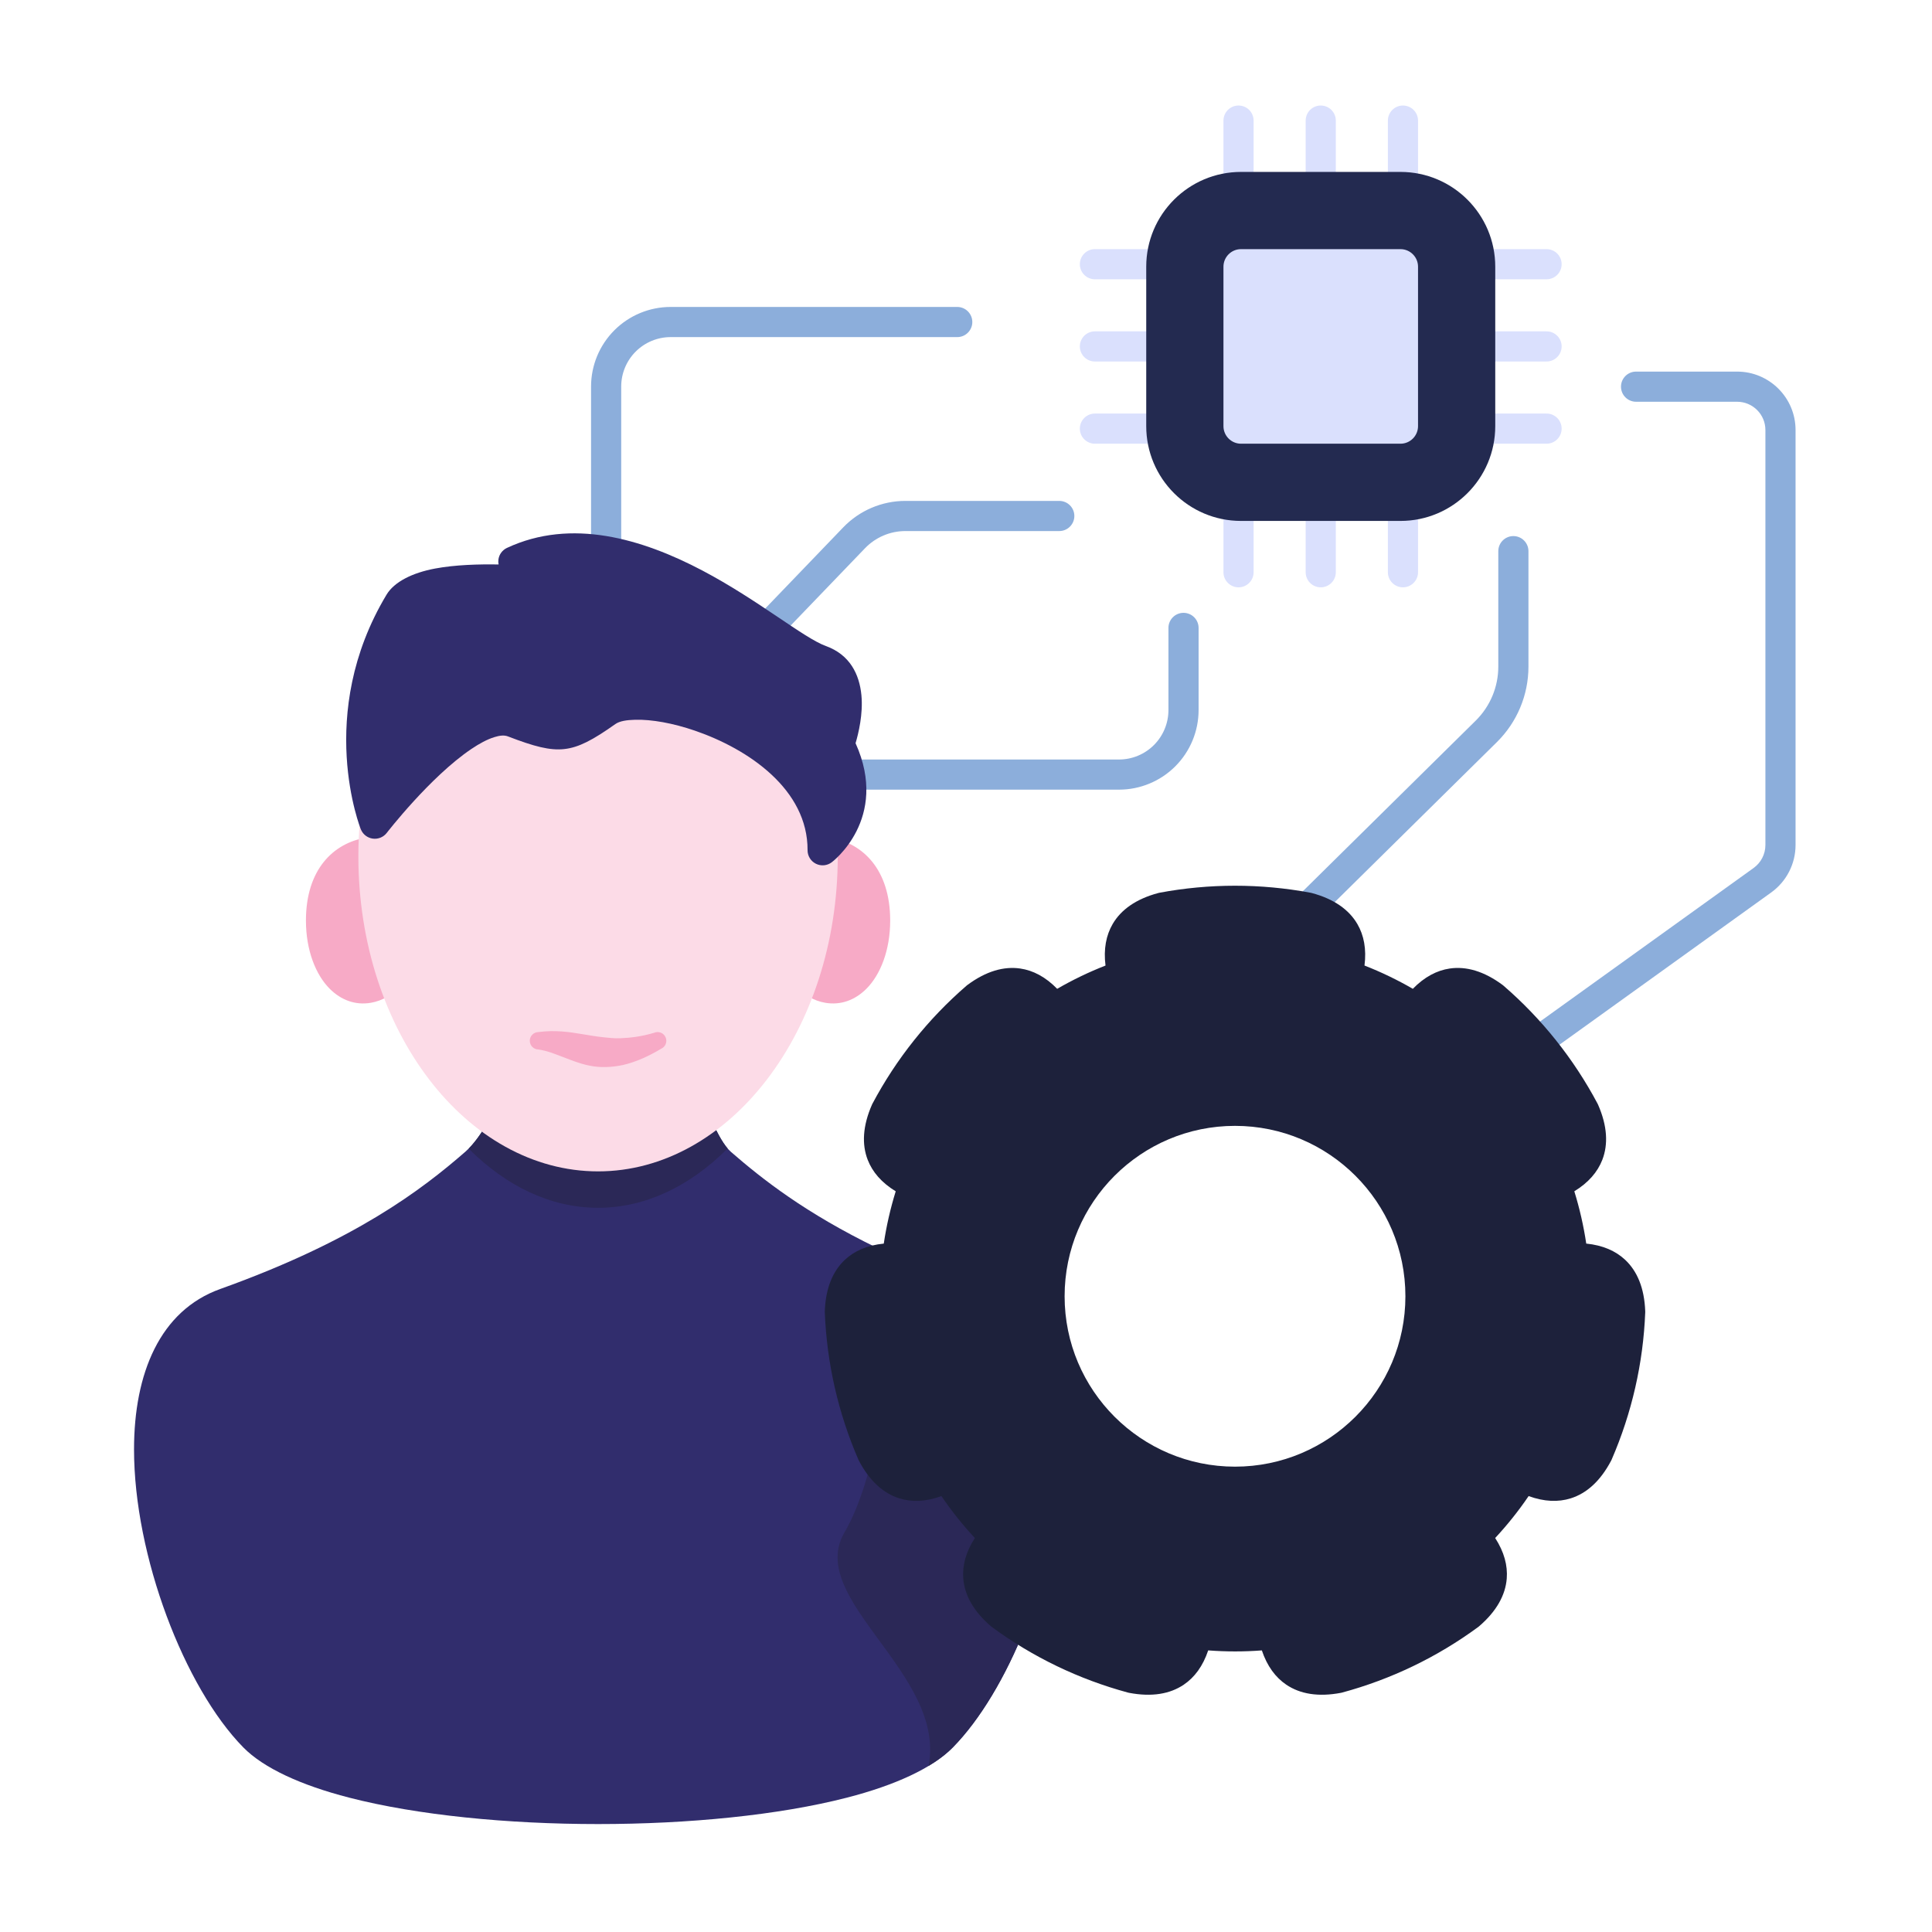 <?xml version="1.0" encoding="UTF-8" standalone="no"?><!DOCTYPE svg PUBLIC "-//W3C//DTD SVG 1.1//EN" "http://www.w3.org/Graphics/SVG/1.1/DTD/svg11.dtd"><svg width="100%" height="100%" viewBox="0 0 267 267" version="1.1" xmlns="http://www.w3.org/2000/svg" xmlns:xlink="http://www.w3.org/1999/xlink" xml:space="preserve" xmlns:serif="http://www.serif.com/" style="fill-rule:evenodd;clip-rule:evenodd;stroke-linejoin:round;stroke-miterlimit:2;"><path d="M141.671,224.961c0.36,-0.904 0.046,-1.938 -0.756,-2.488c-0.428,-0.294 -0.851,-0.594 -1.27,-0.9c-1.425,-1.232 -2.263,-2.435 -2.368,-3.746c-0.106,-1.329 0.549,-2.668 1.761,-4.103c0.699,-0.827 0.648,-2.052 -0.118,-2.818c-2.382,-2.38 -4.488,-5.021 -6.279,-7.872c-0.576,-0.917 -1.759,-1.24 -2.721,-0.743c-1.668,0.863 -3.119,1.204 -4.391,0.804c-1.245,-0.39 -2.225,-1.461 -3.088,-3.064c-2.572,-5.944 -4.018,-12.267 -4.287,-18.694c0.108,-2.633 0.954,-4.355 2.872,-5.013c0.799,-0.274 1.353,-1.002 1.404,-1.845c0.051,-0.842 -0.411,-1.632 -1.171,-2c-9.951,-4.825 -15.923,-9.533 -20.241,-13.289c-0.93,-0.809 -1.83,-2.463 -2.766,-4.512c-0.252,-0.553 -0.734,-0.969 -1.319,-1.137c-0.585,-0.168 -1.214,-0.072 -1.723,0.263c-3.789,2.498 -8.05,3.913 -12.559,3.913c-4.346,-0 -8.463,-1.315 -12.147,-3.647c-0.483,-0.305 -1.069,-0.399 -1.623,-0.26c-0.554,0.139 -1.026,0.5 -1.306,0.998c-0.977,1.733 -2.071,3.321 -3.29,4.382c-6.007,5.225 -15.213,12.277 -33.836,18.942c-8.362,2.993 -11.923,11.686 -11.926,22.158c-0.004,14.752 6.974,32.929 15.103,41.201c2.805,2.855 7.969,5.225 14.616,6.938c9.427,2.429 21.917,3.654 34.409,3.654c12.492,0 24.983,-1.225 34.41,-3.654c6.646,-1.713 11.811,-4.083 14.616,-6.938c3.768,-3.834 7.303,-9.771 9.994,-16.53Z" style="fill:#312d6d;"/><path d="M64.766,158.738c5.181,5.18 11.332,8.178 17.885,8.178c6.562,0 12.721,-3.006 17.905,-8.198c-0.769,-0.898 -1.524,-2.332 -2.304,-4.04c-0.252,-0.553 -0.734,-0.969 -1.319,-1.137c-0.585,-0.168 -1.214,-0.072 -1.723,0.263c-3.789,2.498 -8.05,3.913 -12.559,3.913c-4.346,-0 -8.463,-1.315 -12.147,-3.647c-0.483,-0.305 -1.069,-0.399 -1.623,-0.26c-0.554,0.139 -1.026,0.5 -1.306,0.998c-0.847,1.502 -1.781,2.895 -2.809,3.93Z" style="fill:#2b2857;"/><path d="M121.377,197.378c-0.962,5.259 -2.435,10.553 -4.689,14.436c-5.353,9.218 14.128,19.495 11.638,32.24c1.335,-0.801 2.462,-1.658 3.351,-2.563c3.768,-3.834 7.303,-9.771 9.994,-16.53c0.36,-0.904 0.046,-1.938 -0.756,-2.488c-0.428,-0.294 -0.851,-0.594 -1.27,-0.9c-1.425,-1.232 -2.263,-2.435 -2.368,-3.746c-0.106,-1.329 0.549,-2.668 1.761,-4.103c0.699,-0.827 0.648,-2.052 -0.118,-2.818c-2.382,-2.38 -4.488,-5.021 -6.279,-7.872c-0.576,-0.917 -1.759,-1.24 -2.721,-0.743c-1.668,0.863 -3.119,1.204 -4.391,0.804c-1.245,-0.39 -2.225,-1.461 -3.088,-3.064c-0.379,-0.876 -0.733,-1.76 -1.064,-2.653Z" style="fill:#2b2857;"/><path d="M191.803,16.667l0,9.175c0,1.15 0.934,2.083 2.083,2.083c1.15,0 2.084,-0.933 2.084,-2.083l-0,-9.175c-0,-1.15 -0.934,-2.084 -2.084,-2.084c-1.149,0 -2.083,0.934 -2.083,2.084Z" style="fill:#dae0fd;"/><path d="M180.442,16.667l-0,9.175c-0,1.15 0.933,2.083 2.083,2.083c1.15,0 2.083,-0.933 2.083,-2.083l0,-9.175c0,-1.15 -0.933,-2.084 -2.083,-2.084c-1.15,0 -2.083,0.934 -2.083,2.084Z" style="fill:#dae0fd;"/><path d="M169.08,16.667l0,9.175c0,1.15 0.934,2.083 2.084,2.083c1.15,0 2.083,-0.933 2.083,-2.083l0,-9.175c0,-1.15 -0.933,-2.084 -2.083,-2.084c-1.15,0 -2.084,0.934 -2.084,2.084Z" style="fill:#dae0fd;"/><path d="M213.734,57.153l-9.176,0c-1.149,0 -2.083,0.934 -2.083,2.084c0,1.15 0.934,2.083 2.083,2.083l9.176,0c1.15,0 2.083,-0.933 2.083,-2.083c0,-1.15 -0.933,-2.084 -2.083,-2.084Z" style="fill:#dae0fd;"/><path d="M213.734,45.792l-9.176,0c-1.149,0 -2.083,0.934 -2.083,2.083c0,1.15 0.934,2.084 2.083,2.084l9.176,-0c1.15,-0 2.083,-0.934 2.083,-2.084c0,-1.149 -0.933,-2.083 -2.083,-2.083Z" style="fill:#dae0fd;"/><path d="M213.734,34.431l-9.176,-0c-1.149,-0 -2.083,0.933 -2.083,2.083c0,1.15 0.934,2.084 2.083,2.084l9.176,-0c1.15,-0 2.083,-0.934 2.083,-2.084c0,-1.15 -0.933,-2.083 -2.083,-2.083Z" style="fill:#dae0fd;"/><path d="M173.247,79.084l0,-9.175c0,-1.15 -0.933,-2.083 -2.083,-2.083c-1.15,-0 -2.084,0.933 -2.084,2.083l0,9.175c0,1.15 0.934,2.084 2.084,2.084c1.15,-0 2.083,-0.934 2.083,-2.084Z" style="fill:#dae0fd;"/><path d="M184.608,79.084l0,-9.175c0,-1.15 -0.933,-2.083 -2.083,-2.083c-1.15,-0 -2.083,0.933 -2.083,2.083l-0,9.175c-0,1.15 0.933,2.084 2.083,2.084c1.15,-0 2.083,-0.934 2.083,-2.084Z" style="fill:#dae0fd;"/><path d="M195.97,79.084l-0,-9.175c-0,-1.15 -0.934,-2.083 -2.084,-2.083c-1.149,-0 -2.083,0.933 -2.083,2.083l0,9.175c0,1.15 0.934,2.084 2.083,2.084c1.15,-0 2.084,-0.934 2.084,-2.084Z" style="fill:#dae0fd;"/><path d="M151.316,38.598l9.176,-0c1.15,-0 2.083,-0.934 2.083,-2.084c0,-1.15 -0.933,-2.083 -2.083,-2.083l-9.176,-0c-1.15,-0 -2.083,0.933 -2.083,2.083c-0,1.15 0.933,2.084 2.083,2.084Z" style="fill:#dae0fd;"/><path d="M151.316,49.959l9.176,-0c1.15,-0 2.083,-0.934 2.083,-2.084c0,-1.149 -0.933,-2.083 -2.083,-2.083l-9.176,0c-1.15,0 -2.083,0.934 -2.083,2.083c-0,1.15 0.933,2.084 2.083,2.084Z" style="fill:#dae0fd;"/><path d="M151.316,61.32l9.176,0c1.15,0 2.083,-0.933 2.083,-2.083c0,-1.15 -0.933,-2.084 -2.083,-2.084l-9.176,0c-1.15,0 -2.083,0.934 -2.083,2.084c-0,1.15 0.933,2.083 2.083,2.083Z" style="fill:#dae0fd;"/><path d="M132.289,42.42l-39.605,0c-2.917,0 -5.716,1.159 -7.779,3.222c-2.063,2.064 -3.222,4.862 -3.222,7.78c0,9.365 0,22.747 0,22.747c0,1.15 0.934,2.084 2.083,2.084c1.15,-0 2.084,-0.934 2.084,-2.084c-0,0 -0,-13.382 -0,-22.747c-0,-1.813 0.72,-3.552 2.002,-4.833c1.281,-1.282 3.02,-2.002 4.832,-2.002l39.605,-0c1.15,-0 2.084,-0.934 2.084,-2.083c-0,-1.15 -0.934,-2.084 -2.084,-2.084Z" style="fill:#8caedb;"/><path d="M107.566,88.22c-0,-0 7.645,-7.95 11.974,-12.451c1.461,-1.52 3.477,-2.378 5.585,-2.378c0,-0 21.265,-0 21.265,-0c1.15,-0 2.084,-0.934 2.084,-2.084c-0,-1.149 -0.934,-2.083 -2.084,-2.083c0,0 -14.041,0 -21.265,0c-3.241,0 -6.342,1.32 -8.589,3.656c-4.328,4.502 -11.973,12.452 -11.973,12.452c-0.797,0.829 -0.772,2.149 0.057,2.946c0.829,0.797 2.149,0.771 2.946,-0.058Z" style="fill:#8caedb;"/><path d="M117.43,109.129l37.212,0c2.918,0 5.716,-1.159 7.78,-3.222c2.063,-2.063 3.222,-4.861 3.222,-7.779c-0,-5.439 -0,-11.352 -0,-11.352c-0,-1.15 -0.934,-2.083 -2.084,-2.083c-1.149,-0 -2.083,0.933 -2.083,2.083l0,11.352c0,1.813 -0.72,3.551 -2.002,4.833c-1.281,1.282 -3.02,2.002 -4.833,2.002c-13.409,-0 -37.212,-0 -37.212,-0c-1.15,-0 -2.084,0.933 -2.084,2.083c0,1.15 0.934,2.083 2.084,2.083Z" style="fill:#8caedb;"/><path d="M213.917,145.527c0,-0 23.118,-16.622 30.864,-22.191c2.111,-1.518 3.363,-3.959 3.363,-6.558c-0,-10.284 -0,-43.616 -0,-57.346c-0,-4.461 -3.617,-8.077 -8.078,-8.077l-13.963,-0c-1.15,-0 -2.084,0.933 -2.084,2.083c0,1.15 0.934,2.084 2.084,2.084l13.963,-0c2.16,-0 3.911,1.751 3.911,3.91c-0,0.001 -0,57.346 -0,57.346c-0,1.258 -0.606,2.44 -1.628,3.175l-30.864,22.191c-0.934,0.671 -1.147,1.974 -0.476,2.907c0.672,0.934 1.974,1.147 2.908,0.476Z" style="fill:#8caedb;"/><path d="M182.194,126.906c0,0 16.961,-16.738 24.676,-24.35c2.789,-2.753 4.36,-6.509 4.36,-10.428c-0,-6.282 -0,-15.959 -0,-15.959c-0,-1.149 -0.934,-2.083 -2.084,-2.083c-1.15,0 -2.083,0.934 -2.083,2.083c-0,0 -0,9.677 -0,15.959c-0,2.805 -1.124,5.492 -3.12,7.462c-0,0 -24.676,24.35 -24.676,24.35c-0.818,0.808 -0.827,2.128 -0.019,2.947c0.808,0.818 2.128,0.827 2.946,0.019Z" style="fill:#8caedb;"/><path d="M206.642,36.859c-0,-7.23 -5.87,-13.1 -13.1,-13.1l-22.034,-0c-7.23,-0 -13.1,5.87 -13.1,13.1c0,-0 0,22.033 0,22.033c0,7.23 5.87,13.1 13.1,13.1c0,0 22.034,0 22.034,0c7.23,0 13.1,-5.87 13.1,-13.1l-0,-22.033Z" style="fill:#232a50;"/><path d="M195.97,36.859c-0,-1.34 -1.088,-2.428 -2.428,-2.428c-0,-0 -22.034,-0 -22.034,-0c-1.34,-0 -2.428,1.088 -2.428,2.428l0,22.033c0,1.34 1.088,2.428 2.428,2.428c0,0 22.034,0 22.034,0c1.34,0 2.428,-1.088 2.428,-2.428l-0,-22.033Z" style="fill:#dae0fd;"/><path d="M53.696,117.763c0.006,-0.582 -0.231,-1.14 -0.654,-1.539c-0.423,-0.399 -0.994,-0.603 -1.574,-0.562c-0.302,0.021 -0.61,0.057 -0.921,0.11c-4.448,0.749 -8.267,4.355 -8.267,11.448c-0,4.102 1.356,7.495 3.284,9.424c1.586,1.587 3.561,2.299 5.676,1.942c1.586,-0.267 3.101,-1.14 4.39,-2.522c0.515,-0.552 0.691,-1.339 0.46,-2.057c-1.544,-4.811 -2.397,-10.111 -2.397,-15.675c-0,-0.192 0.001,-0.382 0.003,-0.569Zm60.139,-2.101c-0.581,-0.041 -1.151,0.163 -1.574,0.562c-0.423,0.399 -0.66,0.957 -0.654,1.539c0.002,0.187 0.003,0.377 0.003,0.569c-0,5.564 -0.853,10.864 -2.398,15.675c-0.231,0.718 -0.055,1.505 0.46,2.057c1.289,1.382 2.804,2.255 4.391,2.522c2.115,0.357 4.09,-0.355 5.675,-1.942c1.929,-1.929 3.285,-5.322 3.285,-9.424c-0,-7.093 -3.819,-10.699 -8.268,-11.448c-0.311,-0.053 -0.618,-0.089 -0.92,-0.11Z" style="fill:#f7aac6;"/><path d="M50.154,112.555c-0.246,0.316 -0.395,0.697 -0.43,1.096c-0.131,1.499 -0.198,3.059 -0.198,4.681c-0,24.176 15.028,43.551 33.125,43.551c18.098,0 33.126,-19.375 33.126,-43.551l-0.026,-1.708c-0.478,-9.798 -9.839,-16.745 -18.669,-19.692c-3.494,-1.166 -6.875,-1.71 -9.515,-1.624c-2.121,0.07 -3.824,0.572 -4.932,1.356c-2.292,1.619 -3.621,2.548 -5.106,2.713c-1.504,0.168 -3.09,-0.44 -5.835,-1.496c-2.416,-0.929 -5.631,-0.011 -8.843,2.146c-6.158,4.135 -12.657,12.476 -12.697,12.528Z" style="fill:#fcdbe7;"/><path d="M74.421,145.04c1.215,0.18 2.196,0.594 3.196,0.97c0.768,0.289 1.503,0.589 2.282,0.842c0.694,0.225 1.41,0.416 2.171,0.522c0.738,0.102 1.515,0.125 2.338,0.056c0.724,-0.061 1.481,-0.17 2.285,-0.4c1.401,-0.399 2.919,-1.038 4.673,-2.092c0.609,-0.267 0.886,-0.979 0.618,-1.587c-0.267,-0.609 -0.979,-0.886 -1.587,-0.619c-1.813,0.539 -3.297,0.692 -4.608,0.75c-0.929,0.042 -1.737,-0.063 -2.503,-0.146c-0.917,-0.099 -1.757,-0.242 -2.592,-0.382c-2.017,-0.338 -3.931,-0.632 -6.273,-0.324c-0.665,0 -1.205,0.54 -1.205,1.205c0,0.665 0.54,1.205 1.205,1.205Z" style="fill:#f7aac6;"/><path d="M68.904,78.01c-2.714,-0.051 -6.001,0.041 -8.78,0.562c-3.142,0.588 -5.643,1.846 -6.701,3.606c-9.951,16.551 -3.558,32.427 -3.558,32.427c0.277,0.694 0.904,1.186 1.644,1.29c0.74,0.104 1.479,-0.196 1.937,-0.786c-0,-0 5.999,-7.769 11.712,-11.612c1.087,-0.732 2.155,-1.317 3.163,-1.628c0.685,-0.211 1.322,-0.313 1.877,-0.099c3.64,1.4 5.798,1.971 7.793,1.748c2.015,-0.224 3.938,-1.253 7.049,-3.452c0.604,-0.427 1.572,-0.564 2.736,-0.596c2.294,-0.061 5.226,0.466 8.249,1.503c7.434,2.55 15.621,8.139 15.579,16.52c-0.004,0.795 0.444,1.523 1.156,1.876c0.712,0.354 1.563,0.272 2.194,-0.211c-0,-0 8.01,-5.975 3.284,-16.449c0.401,-1.344 1.055,-4.044 0.809,-6.627c-0.276,-2.894 -1.59,-5.607 -4.926,-6.81c-3.021,-1.089 -9.383,-6.387 -17.053,-10.426c-8.345,-4.396 -18.113,-7.278 -27.003,-3.129c-0.639,0.298 -1.084,0.899 -1.182,1.597c-0.033,0.235 -0.025,0.47 0.021,0.696Z" style="fill:#312d6d;"/><path d="M181.268,123.41c-0.051,-0.013 -0.102,-0.025 -0.154,-0.035c-6.899,-1.291 -13.977,-1.291 -20.875,0c-0.052,0.01 -0.103,0.022 -0.154,0.035c-3.101,0.828 -5.165,2.317 -6.314,4.284c-0.91,1.56 -1.277,3.471 -0.991,5.744c-2.304,0.901 -4.537,1.977 -6.68,3.216c-1.597,-1.641 -3.32,-2.546 -5.107,-2.806c-2.254,-0.328 -4.705,0.356 -7.285,2.265c-0.043,0.031 -0.084,0.064 -0.124,0.098c-5.31,4.589 -9.723,10.123 -13.015,16.321c-0.025,0.047 -0.048,0.094 -0.069,0.142c-1.286,2.941 -1.408,5.483 -0.587,7.608c0.652,1.684 1.917,3.162 3.873,4.356c-0.732,2.363 -1.284,4.779 -1.651,7.227c-2.278,0.226 -4.06,1.009 -5.378,2.243c-1.662,1.558 -2.655,3.902 -2.771,7.109c-0.002,0.052 -0.002,0.105 -0,0.158c0.276,7.013 1.851,13.913 4.645,20.352c0.021,0.048 0.044,0.095 0.068,0.142c1.497,2.839 3.408,4.519 5.582,5.202c1.722,0.54 3.668,0.473 5.82,-0.312c1.391,2.046 2.937,3.984 4.622,5.797c-1.245,1.922 -1.743,3.803 -1.6,5.603c0.182,2.271 1.395,4.508 3.83,6.599c0.04,0.034 0.081,0.067 0.123,0.098c5.655,4.157 12.033,7.228 18.808,9.058c0.051,0.013 0.102,0.025 0.154,0.035c3.153,0.6 5.658,0.153 7.547,-1.121c1.497,-1.009 2.657,-2.572 3.385,-4.744c2.467,0.188 4.946,0.188 7.414,0.001c0.727,2.171 1.887,3.734 3.384,4.743c1.888,1.274 4.394,1.721 7.547,1.121c0.051,-0.01 0.103,-0.022 0.153,-0.035c6.776,-1.83 13.153,-4.901 18.808,-9.058c0.043,-0.031 0.084,-0.064 0.124,-0.098c2.435,-2.091 3.648,-4.328 3.829,-6.599c0.144,-1.8 -0.355,-3.682 -1.599,-5.605c1.685,-1.811 3.231,-3.75 4.623,-5.796c2.151,0.786 4.096,0.853 5.819,0.313c2.174,-0.683 4.085,-2.363 5.581,-5.202c0.025,-0.047 0.048,-0.094 0.069,-0.142c2.793,-6.439 4.369,-13.339 4.645,-20.352c0.002,-0.053 0.002,-0.106 0,-0.158c-0.117,-3.207 -1.109,-5.551 -2.772,-7.109c-1.317,-1.234 -3.099,-2.017 -5.379,-2.244c-0.366,-2.447 -0.917,-4.863 -1.649,-7.228c1.955,-1.192 3.221,-2.671 3.872,-4.354c0.822,-2.125 0.7,-4.667 -0.587,-7.608c-0.021,-0.048 -0.044,-0.095 -0.068,-0.142c-3.292,-6.198 -7.705,-11.732 -13.016,-16.321c-0.04,-0.034 -0.081,-0.067 -0.123,-0.098c-2.58,-1.909 -5.031,-2.593 -7.286,-2.265c-1.786,0.26 -3.51,1.165 -5.108,2.806c-2.141,-1.239 -4.375,-2.315 -6.68,-3.217c0.288,-2.272 -0.079,-4.184 -0.99,-5.743c-1.149,-1.967 -3.212,-3.456 -6.313,-4.284Zm-10.592,32.183c12.997,-0 23.549,10.552 23.549,23.549c-0,12.996 -10.552,23.548 -23.549,23.548c-12.996,0 -23.548,-10.552 -23.548,-23.548c-0,-12.997 10.552,-23.549 23.548,-23.549Z" style="fill:#1d213b;"/></svg>